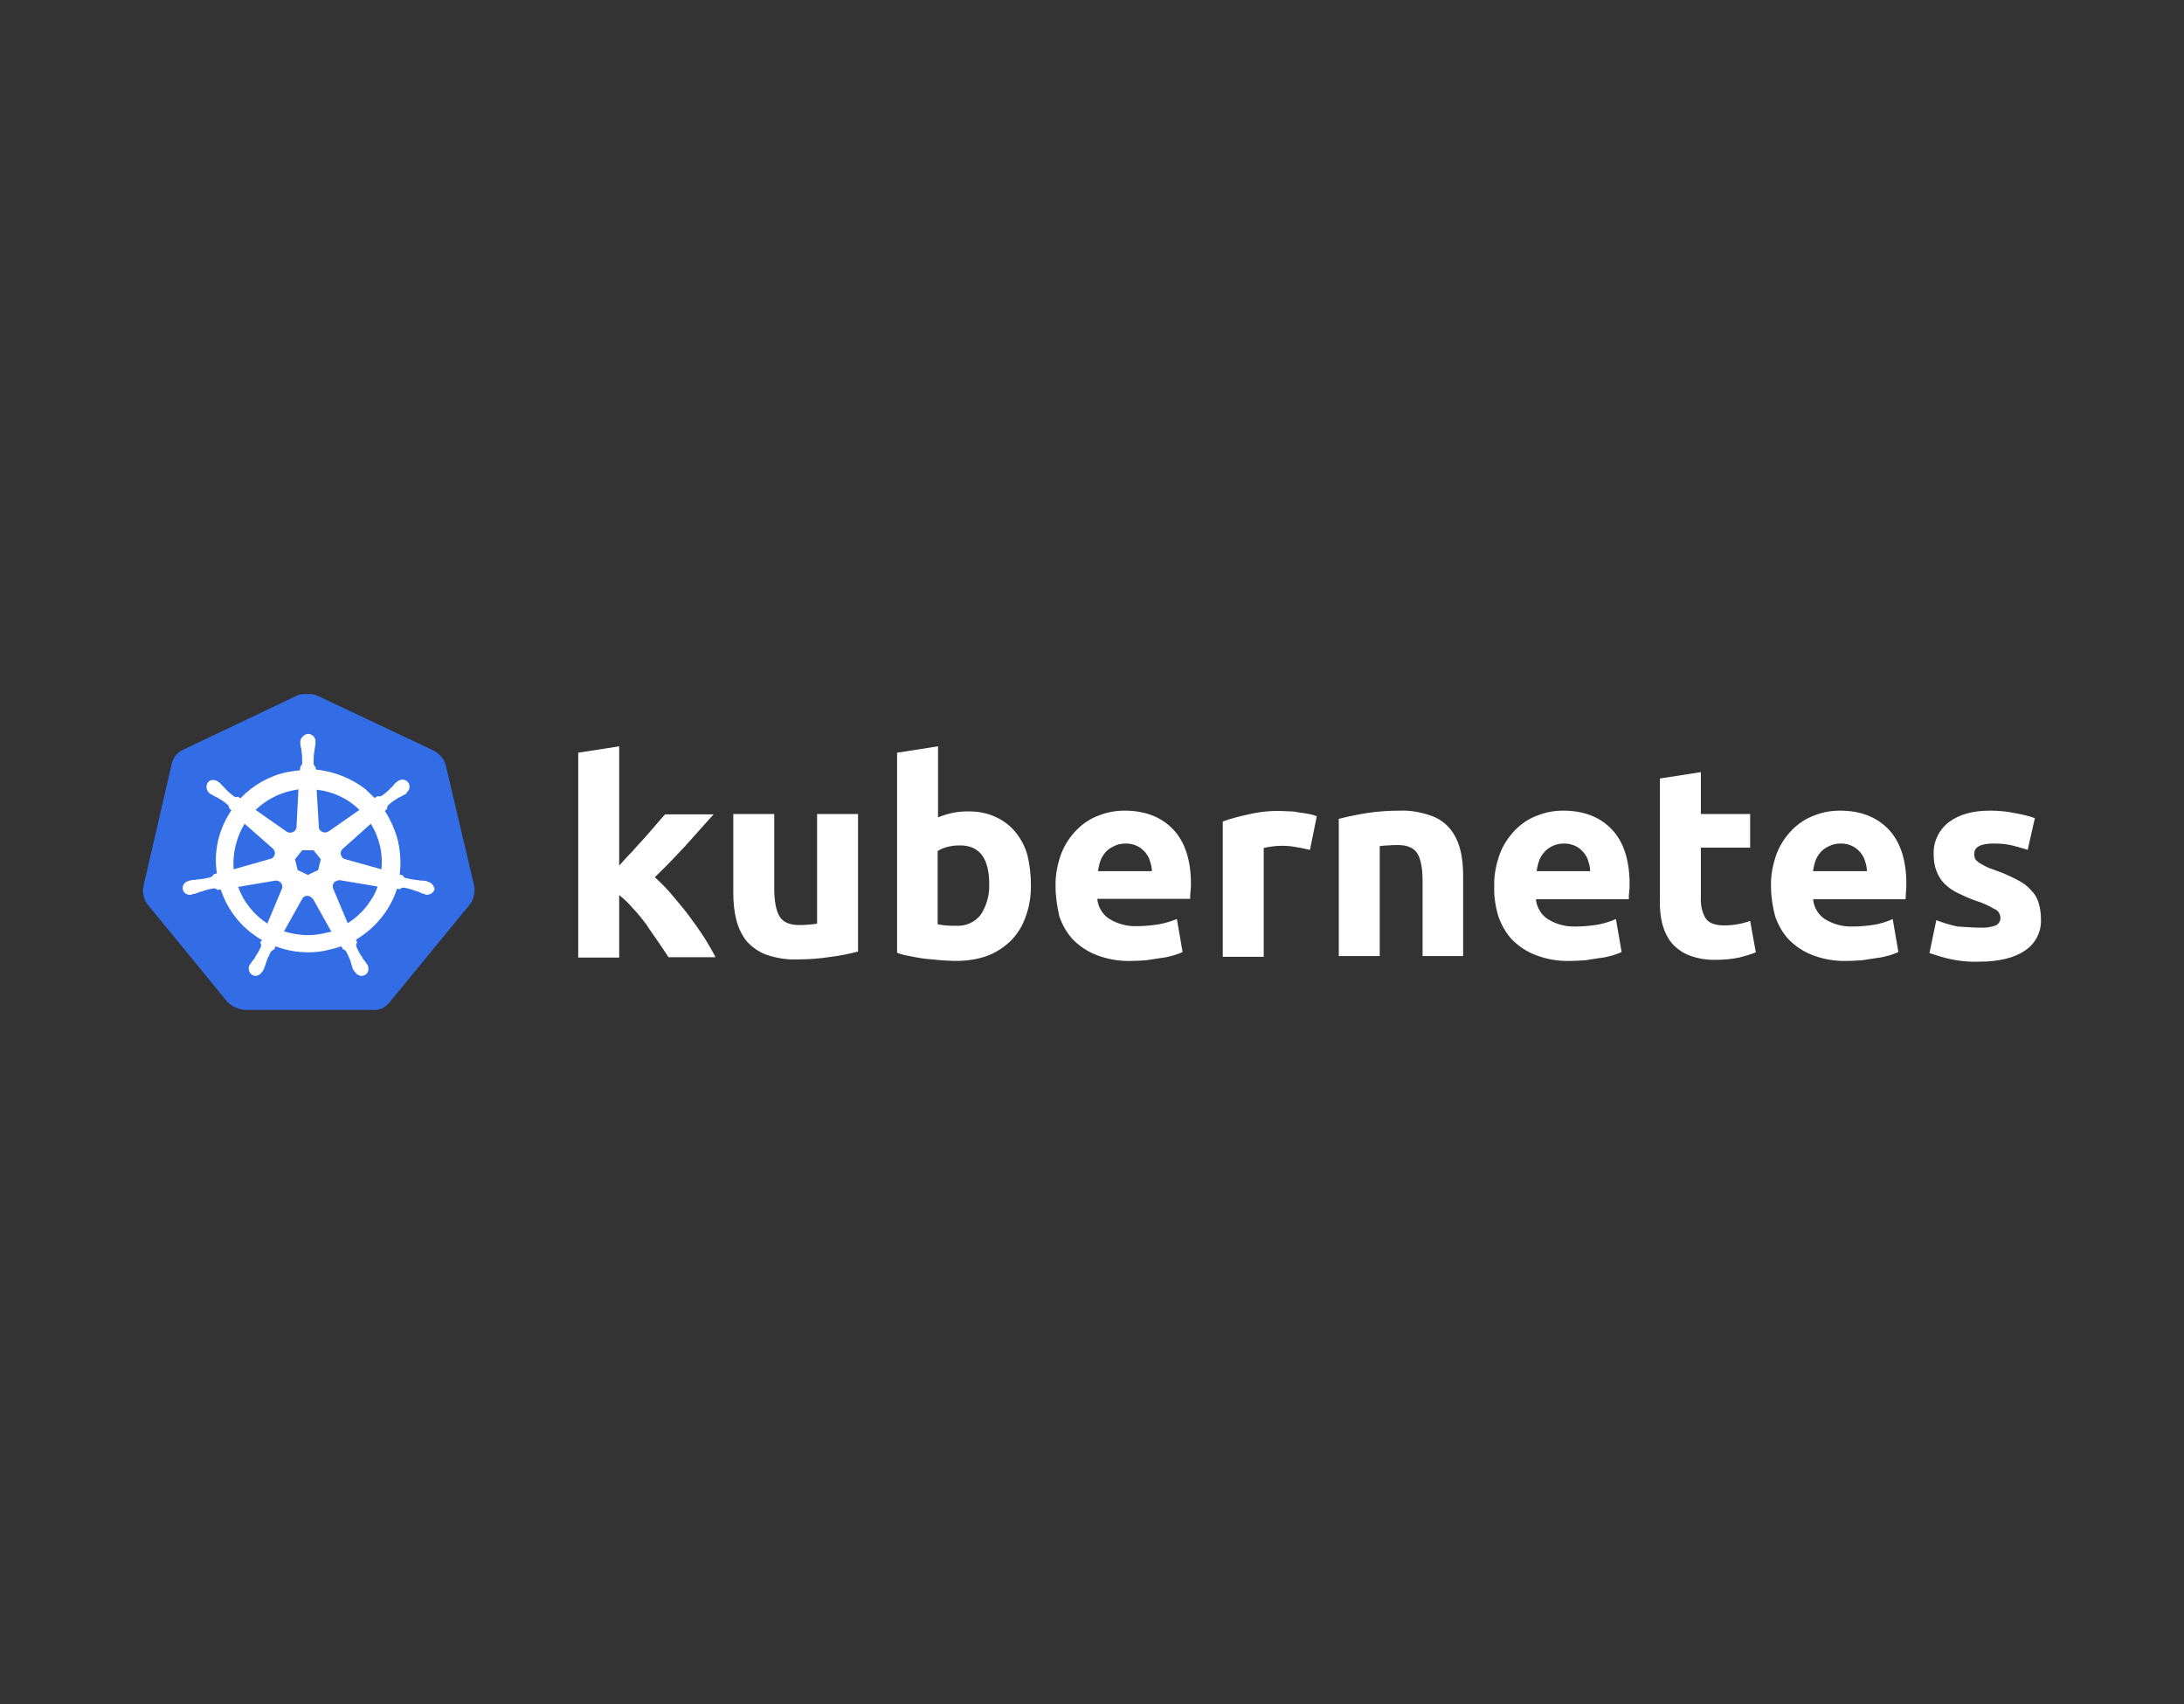 <?xml version="1.0" encoding="UTF-8"?> <svg xmlns="http://www.w3.org/2000/svg" width="600" height="468" viewBox="0 0 600 468" fill="none"><rect x="0" y="0" width="600" height="468" fill="#333333" stroke="none"/> <path d="M122.401 209.907C121.88 208.264 120.63 206.929 119.068 206.108L87.299 191.117C86.466 190.706 85.529 190.604 84.695 190.604C83.862 190.604 82.925 190.604 82.092 190.809L50.323 205.903C48.761 206.621 47.615 207.956 47.199 209.702L39.387 243.482C39.074 245.227 39.491 246.973 40.532 248.41L62.51 275.209C63.76 276.441 65.53 277.262 67.301 277.365H102.298C104.173 277.57 105.944 276.749 107.09 275.209L129.067 248.41C130.109 246.973 130.525 245.227 130.317 243.482L122.401 209.907V209.907Z" fill="#326DE6"></path> <path d="M117.503 242.147C117.399 242.147 117.295 242.147 117.295 242.045C117.295 241.942 117.087 241.942 116.878 241.942C116.462 241.839 116.045 241.839 115.629 241.839C115.42 241.839 115.212 241.839 115.004 241.737H114.899C113.754 241.634 112.504 241.428 111.358 241.12C111.046 241.018 110.733 240.71 110.629 240.402C110.733 240.402 110.629 240.402 110.629 240.402L109.796 240.196C110.212 237.219 110.004 234.138 109.379 231.161C108.65 228.183 107.4 225.308 105.734 222.741L106.358 222.125V222.023C106.358 221.715 106.463 221.304 106.671 221.099C107.608 220.277 108.546 219.661 109.587 219.045C109.796 218.942 110.004 218.84 110.212 218.737C110.629 218.532 110.941 218.326 111.358 218.121C111.462 218.018 111.566 218.018 111.671 217.916C111.775 217.813 111.671 217.813 111.671 217.71C112.608 216.992 112.816 215.759 112.087 214.835C111.775 214.425 111.15 214.117 110.629 214.117C110.108 214.117 109.587 214.322 109.171 214.63L109.067 214.733C108.962 214.835 108.858 214.938 108.754 214.938C108.442 215.246 108.129 215.554 107.921 215.862C107.817 216.067 107.608 216.17 107.504 216.273C106.775 217.094 105.838 217.916 104.9 218.532C104.692 218.634 104.484 218.737 104.275 218.737C104.171 218.737 103.963 218.737 103.859 218.634H103.755L102.921 219.148C102.088 218.326 101.151 217.505 100.317 216.684C96.463 213.706 91.672 211.858 86.777 211.344L86.672 210.523V210.626C86.36 210.42 86.256 210.112 86.152 209.804C86.152 208.675 86.152 207.545 86.36 206.313V206.211C86.36 206.005 86.464 205.8 86.464 205.595C86.568 205.184 86.568 204.773 86.672 204.362V203.746C86.777 202.72 85.943 201.693 84.902 201.59C84.277 201.487 83.652 201.795 83.131 202.309C82.715 202.72 82.506 203.233 82.506 203.746V204.26C82.506 204.67 82.61 205.081 82.715 205.492C82.819 205.697 82.819 205.903 82.819 206.108V206.211C83.027 207.34 83.027 208.469 83.027 209.702C82.923 210.01 82.819 210.318 82.506 210.523V210.728L82.402 211.55C81.256 211.652 80.111 211.858 78.861 212.063C73.965 213.09 69.486 215.657 66.049 219.25L65.424 218.84H65.32C65.216 218.84 65.112 218.942 64.903 218.942C64.695 218.942 64.487 218.84 64.278 218.737C63.341 218.018 62.404 217.197 61.675 216.376C61.57 216.17 61.362 216.067 61.258 215.965C60.945 215.657 60.737 215.349 60.425 215.041C60.321 214.938 60.216 214.938 60.112 214.835C60.008 214.733 60.008 214.733 60.008 214.733C59.591 214.425 59.071 214.219 58.55 214.219C57.925 214.219 57.404 214.425 57.092 214.938C56.467 215.862 56.675 217.094 57.508 217.813C57.612 217.813 57.612 217.916 57.612 217.916C57.612 217.916 57.821 218.121 57.925 218.121C58.237 218.326 58.654 218.532 59.071 218.737C59.279 218.84 59.487 218.942 59.696 219.045C60.737 219.661 61.779 220.277 62.612 221.099C62.82 221.304 63.029 221.715 62.924 222.023V221.92L63.549 222.536C63.445 222.741 63.341 222.844 63.237 223.049C60.008 228.081 58.654 234.036 59.591 239.888L58.758 240.094C58.758 240.196 58.654 240.196 58.654 240.196C58.55 240.504 58.237 240.71 57.925 240.915C56.779 241.223 55.633 241.428 54.383 241.531C54.175 241.531 53.967 241.531 53.758 241.634C53.342 241.634 52.925 241.737 52.509 241.737C52.404 241.737 52.3 241.839 52.092 241.839C51.988 241.839 51.988 241.839 51.884 241.942C50.738 242.147 50.009 243.174 50.217 244.303C50.425 245.227 51.363 245.844 52.3 245.741C52.509 245.741 52.613 245.741 52.821 245.638C52.925 245.638 52.925 245.638 52.925 245.536C52.925 245.433 53.238 245.536 53.342 245.536C53.758 245.433 54.175 245.227 54.488 245.125C54.696 245.022 54.904 244.919 55.113 244.919H55.217C56.362 244.509 57.404 244.201 58.654 243.995H58.758C59.071 243.995 59.383 244.098 59.591 244.303C59.696 244.303 59.696 244.406 59.696 244.406L60.633 244.303C62.195 249.027 65.112 253.236 69.174 256.317C70.111 257.035 70.945 257.651 71.986 258.165L71.465 258.883C71.465 258.986 71.57 258.986 71.57 258.986C71.778 259.294 71.778 259.705 71.674 260.013C71.257 261.04 70.632 262.066 70.007 262.99V263.093C69.903 263.298 69.799 263.401 69.591 263.607C69.382 263.812 69.174 264.223 68.862 264.633C68.757 264.736 68.757 264.839 68.653 264.941C68.653 264.941 68.653 265.044 68.549 265.044C68.028 266.071 68.445 267.303 69.382 267.816C69.591 267.919 69.903 268.022 70.111 268.022C70.945 268.022 71.674 267.508 72.09 266.789C72.09 266.789 72.09 266.687 72.195 266.687C72.195 266.584 72.299 266.481 72.403 266.379C72.507 265.968 72.715 265.66 72.82 265.249L73.028 264.633C73.34 263.504 73.861 262.477 74.382 261.45C74.59 261.142 74.903 260.937 75.215 260.834C75.319 260.834 75.319 260.834 75.319 260.732L75.736 259.91C78.652 261.04 81.673 261.553 84.798 261.553C86.672 261.553 88.547 261.348 90.422 260.834C91.568 260.629 92.714 260.218 93.755 259.91L94.172 260.629C94.276 260.629 94.276 260.629 94.276 260.732C94.589 260.834 94.901 261.04 95.109 261.348C95.63 262.374 96.151 263.401 96.463 264.531V264.633L96.672 265.249C96.776 265.66 96.88 266.071 97.088 266.379C97.192 266.481 97.192 266.584 97.297 266.687C97.297 266.687 97.297 266.789 97.401 266.789C97.817 267.508 98.547 268.022 99.38 268.022C99.692 268.022 99.901 267.919 100.213 267.816C100.63 267.611 101.046 267.2 101.151 266.687C101.255 266.173 101.255 265.66 101.046 265.147C101.046 265.044 100.942 265.044 100.942 265.044C100.942 264.941 100.838 264.839 100.734 264.736C100.526 264.325 100.317 264.017 100.005 263.709C99.901 263.504 99.796 263.401 99.588 263.196V262.99C98.859 262.066 98.338 261.04 97.922 260.013C97.817 259.705 97.817 259.294 98.026 258.986C98.026 258.883 98.13 258.883 98.13 258.883L97.817 258.062C103.13 254.879 107.192 249.951 109.067 244.098L109.9 244.201C110.004 244.201 110.004 244.098 110.004 244.098C110.212 243.893 110.525 243.79 110.837 243.79H110.941C112.087 243.995 113.233 244.303 114.275 244.714H114.379C114.587 244.817 114.795 244.919 115.004 244.919C115.42 245.125 115.733 245.33 116.149 245.433C116.254 245.433 116.358 245.536 116.566 245.536C116.67 245.536 116.67 245.536 116.774 245.638C116.983 245.741 117.087 245.741 117.295 245.741C118.233 245.741 119.066 245.125 119.378 244.303C119.274 243.174 118.441 242.353 117.503 242.147V242.147ZM87.402 238.964L84.589 240.299L81.777 238.964L81.048 235.987L83.027 233.522H86.152L88.131 235.987L87.402 238.964V238.964ZM104.379 232.29C104.9 234.447 105.004 236.603 104.796 238.759L94.901 235.987C93.964 235.781 93.443 234.857 93.651 233.933C93.755 233.625 93.859 233.42 94.068 233.214L101.88 226.232C103.025 228.081 103.859 230.134 104.379 232.29V232.29ZM98.755 222.433L90.214 228.389C89.485 228.799 88.443 228.697 87.922 227.978C87.714 227.773 87.61 227.567 87.61 227.259L86.985 216.889C91.568 217.402 95.63 219.353 98.755 222.433V222.433ZM79.902 217.197L81.985 216.786L81.465 227.054C81.465 227.978 80.631 228.697 79.694 228.697C79.382 228.697 79.173 228.594 78.861 228.491L70.216 222.433C72.924 219.866 76.257 218.018 79.902 217.197ZM67.195 226.232L74.903 233.009C75.632 233.625 75.736 234.652 75.111 235.371C74.903 235.679 74.694 235.781 74.278 235.884L64.174 238.759C63.862 234.447 64.903 230.031 67.195 226.232V226.232ZM65.424 243.585L75.736 241.839C76.569 241.839 77.403 242.353 77.507 243.174C77.611 243.482 77.611 243.893 77.402 244.201L73.444 253.647C69.799 251.285 66.882 247.692 65.424 243.585V243.585ZM89.068 256.317C87.61 256.625 86.152 256.83 84.589 256.83C82.402 256.83 80.111 256.419 78.027 255.803L83.131 246.665C83.652 246.049 84.485 245.844 85.214 246.254C85.527 246.46 85.735 246.665 86.048 246.973L91.047 255.906C90.422 256.008 89.797 256.111 89.068 256.317V256.317ZM101.776 247.384C100.213 249.848 98.026 252.004 95.526 253.544L91.464 243.893C91.255 243.071 91.672 242.25 92.401 241.942C92.714 241.839 93.026 241.737 93.339 241.737L103.755 243.482C103.234 244.919 102.609 246.254 101.776 247.384Z" fill="white"></path> <path d="M543.929 254.776C545.387 254.879 546.95 254.674 548.304 254.16C549.137 253.75 549.658 252.826 549.554 251.901C549.449 250.875 548.824 249.951 547.887 249.643C546.325 248.718 544.554 247.897 542.783 247.384C541.013 246.768 539.45 246.049 537.992 245.33C536.638 244.714 535.492 243.893 534.346 242.866C533.305 241.839 532.576 240.71 532.055 239.375C531.43 237.835 531.222 236.192 531.222 234.549C531.118 231.161 532.68 227.875 535.388 225.822C538.2 223.665 541.95 222.639 546.741 222.639C549.033 222.639 551.428 222.844 553.72 223.357C555.491 223.665 557.261 224.076 559.032 224.692L557.053 233.42C555.595 232.906 554.241 232.598 552.782 232.188C551.116 231.777 549.345 231.674 547.679 231.674C544.137 231.674 542.367 232.598 542.367 234.549C542.367 234.96 542.471 235.371 542.575 235.781C542.783 236.192 543.096 236.5 543.512 236.808C543.929 237.116 544.554 237.424 545.283 237.835C546.012 238.245 547.054 238.656 548.304 239.067C550.387 239.786 552.47 240.71 554.345 241.736C555.803 242.455 557.053 243.379 558.095 244.611C559.032 245.535 559.657 246.665 560.074 248C560.49 249.437 560.698 250.875 560.698 252.312C560.907 255.803 559.24 259.191 556.22 261.142C553.303 263.093 549.137 264.12 543.721 264.12C540.7 264.223 537.784 263.915 534.867 263.196C533.201 262.785 531.638 262.272 530.076 261.758L531.951 252.723C533.826 253.442 535.805 254.058 537.784 254.468C539.867 254.571 541.846 254.776 543.929 254.776V254.776ZM486.538 243.482C486.434 240.402 487.058 237.321 488.1 234.446C489.038 231.982 490.496 229.826 492.371 227.875C494.141 226.13 496.12 224.795 498.412 223.974C500.703 223.049 503.099 222.639 505.495 222.639C511.119 222.639 515.598 224.384 518.827 227.773C522.056 231.161 523.722 236.192 523.722 242.763C523.722 243.379 523.722 244.098 523.618 244.919C523.618 245.741 523.514 246.357 523.514 246.973H498.099C498.308 249.129 499.453 251.183 501.328 252.415C503.62 253.852 506.328 254.571 509.036 254.468C511.015 254.468 513.098 254.263 515.077 253.955C516.744 253.647 518.41 253.134 519.973 252.415L521.535 261.45C520.806 261.861 519.973 262.066 519.139 262.374C517.994 262.682 516.848 262.99 515.702 263.093C514.452 263.298 513.202 263.504 511.744 263.709C510.39 263.812 508.932 263.915 507.474 263.915C504.245 264.017 501.12 263.504 498.099 262.374C495.6 261.45 493.412 260.013 491.537 258.165C489.767 256.316 488.517 254.058 487.683 251.696C486.954 248.924 486.538 246.152 486.538 243.482V243.482ZM512.89 239.272C512.89 238.348 512.682 237.424 512.369 236.5C512.161 235.576 511.64 234.857 511.119 234.138C510.494 233.42 509.765 232.804 508.932 232.393C507.89 231.88 506.849 231.674 505.703 231.674C504.557 231.674 503.516 231.88 502.474 232.393C501.641 232.804 500.807 233.317 500.182 234.036C499.558 234.755 499.037 235.576 498.724 236.5C498.412 237.424 498.203 238.348 498.099 239.272H512.89V239.272ZM456.019 213.809L467.268 212.063V223.563H480.809V232.804H467.268V246.562C467.164 248.513 467.581 250.464 468.518 252.107C469.352 253.442 471.018 254.16 473.622 254.16C474.872 254.16 476.122 254.058 477.268 253.852C478.518 253.647 479.663 253.339 480.809 252.928L482.371 261.553C480.913 262.169 479.351 262.58 477.788 262.99C475.809 263.401 473.726 263.606 471.643 263.606C469.039 263.709 466.435 263.298 464.04 262.374C462.165 261.656 460.498 260.424 459.248 258.986C457.998 257.446 457.165 255.598 456.644 253.647C456.124 251.388 455.915 249.026 456.019 246.768V213.809V213.809ZM410.502 243.482C410.398 240.402 411.023 237.321 412.064 234.446C413.002 231.982 414.46 229.826 416.335 227.875C418.106 226.13 420.085 224.795 422.376 223.974C424.668 223.049 427.063 222.639 429.459 222.639C435.083 222.639 439.562 224.384 442.791 227.773C446.02 231.161 447.687 236.192 447.687 242.763C447.687 243.379 447.687 244.098 447.583 244.919C447.478 245.741 447.478 246.357 447.478 246.973H421.96C422.168 249.129 423.314 251.183 425.188 252.415C427.48 253.852 430.188 254.571 432.896 254.468C434.875 254.468 436.958 254.263 438.937 253.955C440.604 253.647 442.27 253.134 443.937 252.415L445.499 261.45C444.77 261.861 443.937 262.066 443.104 262.374C441.958 262.682 440.812 262.99 439.666 263.093C438.417 263.298 437.167 263.504 435.708 263.709C434.354 263.812 432.896 263.915 431.438 263.915C428.209 264.017 425.084 263.504 422.064 262.374C419.564 261.45 417.377 260.013 415.502 258.165C413.731 256.316 412.481 254.058 411.648 251.696C410.815 248.924 410.398 246.152 410.502 243.482V243.482ZM436.854 239.272C436.854 238.348 436.646 237.424 436.333 236.5C436.125 235.576 435.604 234.857 435.083 234.138C434.459 233.42 433.729 232.804 432.896 232.393C431.855 231.88 430.813 231.674 429.667 231.674C428.522 231.674 427.48 231.88 426.438 232.393C425.605 232.804 424.876 233.317 424.251 234.036C423.626 234.755 423.105 235.576 422.793 236.5C422.48 237.424 422.272 238.348 422.168 239.272H436.854V239.272ZM367.797 224.898C370.193 224.282 372.693 223.768 375.192 223.357C378.317 222.844 381.546 222.639 384.671 222.639C387.483 222.536 390.295 223.049 393.004 223.974C395.087 224.692 396.962 225.924 398.316 227.567C399.67 229.21 400.607 231.161 401.128 233.214C401.753 235.576 401.961 238.04 401.961 240.504V262.58H390.816V241.942C390.816 238.348 390.295 235.884 389.358 234.344C388.421 232.906 386.65 232.085 384.046 232.085C383.213 232.085 382.379 232.085 381.442 232.188C380.504 232.188 379.775 232.29 379.046 232.393V262.58H367.797V224.898V224.898ZM359.881 233.42C358.84 233.214 357.694 232.906 356.34 232.701C354.882 232.393 353.423 232.29 351.965 232.29C351.132 232.29 350.299 232.393 349.361 232.496C348.632 232.598 347.903 232.701 347.174 232.906V262.785H335.925V225.616C338.216 224.795 340.612 224.179 343.007 223.665C346.028 222.947 349.153 222.639 352.173 222.741C352.903 222.741 353.632 222.844 354.361 222.844C355.194 222.844 356.027 222.947 356.965 223.152C357.798 223.255 358.631 223.357 359.569 223.563C360.298 223.665 361.027 223.871 361.756 224.179L359.881 233.42V233.42ZM289.991 243.482C289.887 240.402 290.512 237.321 291.553 234.446C292.491 231.982 293.949 229.826 295.824 227.875C297.594 226.13 299.573 224.795 301.865 223.974C304.156 223.049 306.552 222.639 308.948 222.639C314.572 222.639 319.051 224.384 322.28 227.773C325.509 231.161 327.175 236.192 327.175 242.661C327.175 243.277 327.175 243.995 327.071 244.817C326.967 245.638 326.967 246.254 326.967 246.87H301.448C301.657 249.026 302.802 251.08 304.677 252.312C306.969 253.75 309.677 254.468 312.385 254.366C314.364 254.366 316.447 254.16 318.426 253.852C320.093 253.544 321.759 253.031 323.322 252.415L324.884 261.45C324.155 261.861 323.322 262.066 322.488 262.374C321.343 262.682 320.197 262.99 319.051 263.093C317.801 263.298 316.551 263.504 315.093 263.709C313.739 263.812 312.281 263.915 310.823 263.915C307.594 264.017 304.469 263.504 301.448 262.374C298.948 261.45 296.761 260.013 294.886 258.165C293.116 256.316 291.866 254.058 291.032 251.696C290.407 248.924 289.991 246.254 289.991 243.482V243.482ZM316.447 239.272C316.447 238.348 316.239 237.424 315.926 236.5C315.718 235.576 315.197 234.857 314.676 234.138C314.051 233.42 313.322 232.804 312.489 232.393C311.448 231.88 310.406 231.674 309.26 231.674C308.114 231.674 307.073 231.88 306.031 232.393C305.198 232.804 304.365 233.317 303.74 234.036C303.115 234.755 302.594 235.576 302.282 236.5C301.969 237.424 301.761 238.348 301.657 239.272H316.447V239.272ZM271.763 242.866C271.763 235.679 269.055 232.188 263.743 232.188C262.597 232.188 261.451 232.29 260.306 232.598C259.368 232.804 258.431 233.214 257.598 233.728V253.852C258.118 253.955 258.848 254.058 259.681 254.16C260.514 254.263 261.451 254.263 262.493 254.263C265.201 254.468 267.805 253.339 269.472 251.183C271.034 248.718 271.867 245.844 271.763 242.866V242.866ZM283.221 243.277C283.221 246.152 282.804 249.026 281.762 251.799C280.929 254.263 279.575 256.419 277.804 258.267C275.929 260.116 273.742 261.553 271.347 262.477C268.534 263.504 265.618 263.915 262.597 263.915C261.243 263.915 259.785 263.812 258.327 263.709C256.869 263.606 255.41 263.401 253.952 263.298C252.598 263.093 251.244 262.888 249.89 262.58C248.536 262.374 247.39 262.066 246.453 261.656V206.724L257.702 204.978V224.487C258.952 223.974 260.306 223.563 261.66 223.255C263.118 222.947 264.576 222.844 266.034 222.844C268.638 222.844 271.138 223.255 273.534 224.384C275.617 225.308 277.492 226.746 278.95 228.491C280.512 230.442 281.658 232.598 282.283 234.96C282.908 237.527 283.221 240.402 283.221 243.277V243.277ZM235.724 261.348C233.329 261.964 230.829 262.477 228.329 262.785C225.204 263.298 221.975 263.504 218.851 263.504C215.934 263.607 213.122 263.093 210.414 262.169C208.331 261.348 206.56 260.116 205.102 258.473C203.748 256.727 202.81 254.776 202.29 252.62C201.665 250.259 201.456 247.692 201.456 245.227V223.563H212.705V243.995C212.705 247.589 213.226 250.156 214.164 251.696C215.101 253.236 216.872 254.058 219.476 254.058C220.309 254.058 221.142 254.058 222.08 253.955C223.017 253.852 223.746 253.852 224.475 253.647V223.563H235.724V261.348V261.348ZM170.105 237.732C171.25 236.5 172.292 235.268 173.542 234.036C174.688 232.701 175.833 231.469 176.979 230.237C178.125 228.902 179.166 227.773 180.104 226.643C181.041 225.514 181.979 224.487 182.708 223.665H196.04C193.332 226.643 190.728 229.621 188.228 232.393C185.624 235.165 182.916 238.04 179.895 240.915C181.562 242.455 183.124 243.995 184.583 245.741C186.145 247.589 187.707 249.437 189.27 251.491C190.728 253.442 192.186 255.495 193.436 257.446C194.686 259.397 195.728 261.245 196.561 262.888H183.645C182.812 261.553 181.874 260.218 180.833 258.678C179.791 257.138 178.646 255.598 177.604 253.955C176.458 252.415 175.208 250.875 173.854 249.437C172.709 248.102 171.459 246.87 170.105 245.844V262.99H158.855V206.724L170.105 204.978V237.732" fill="white"></path> </svg> 